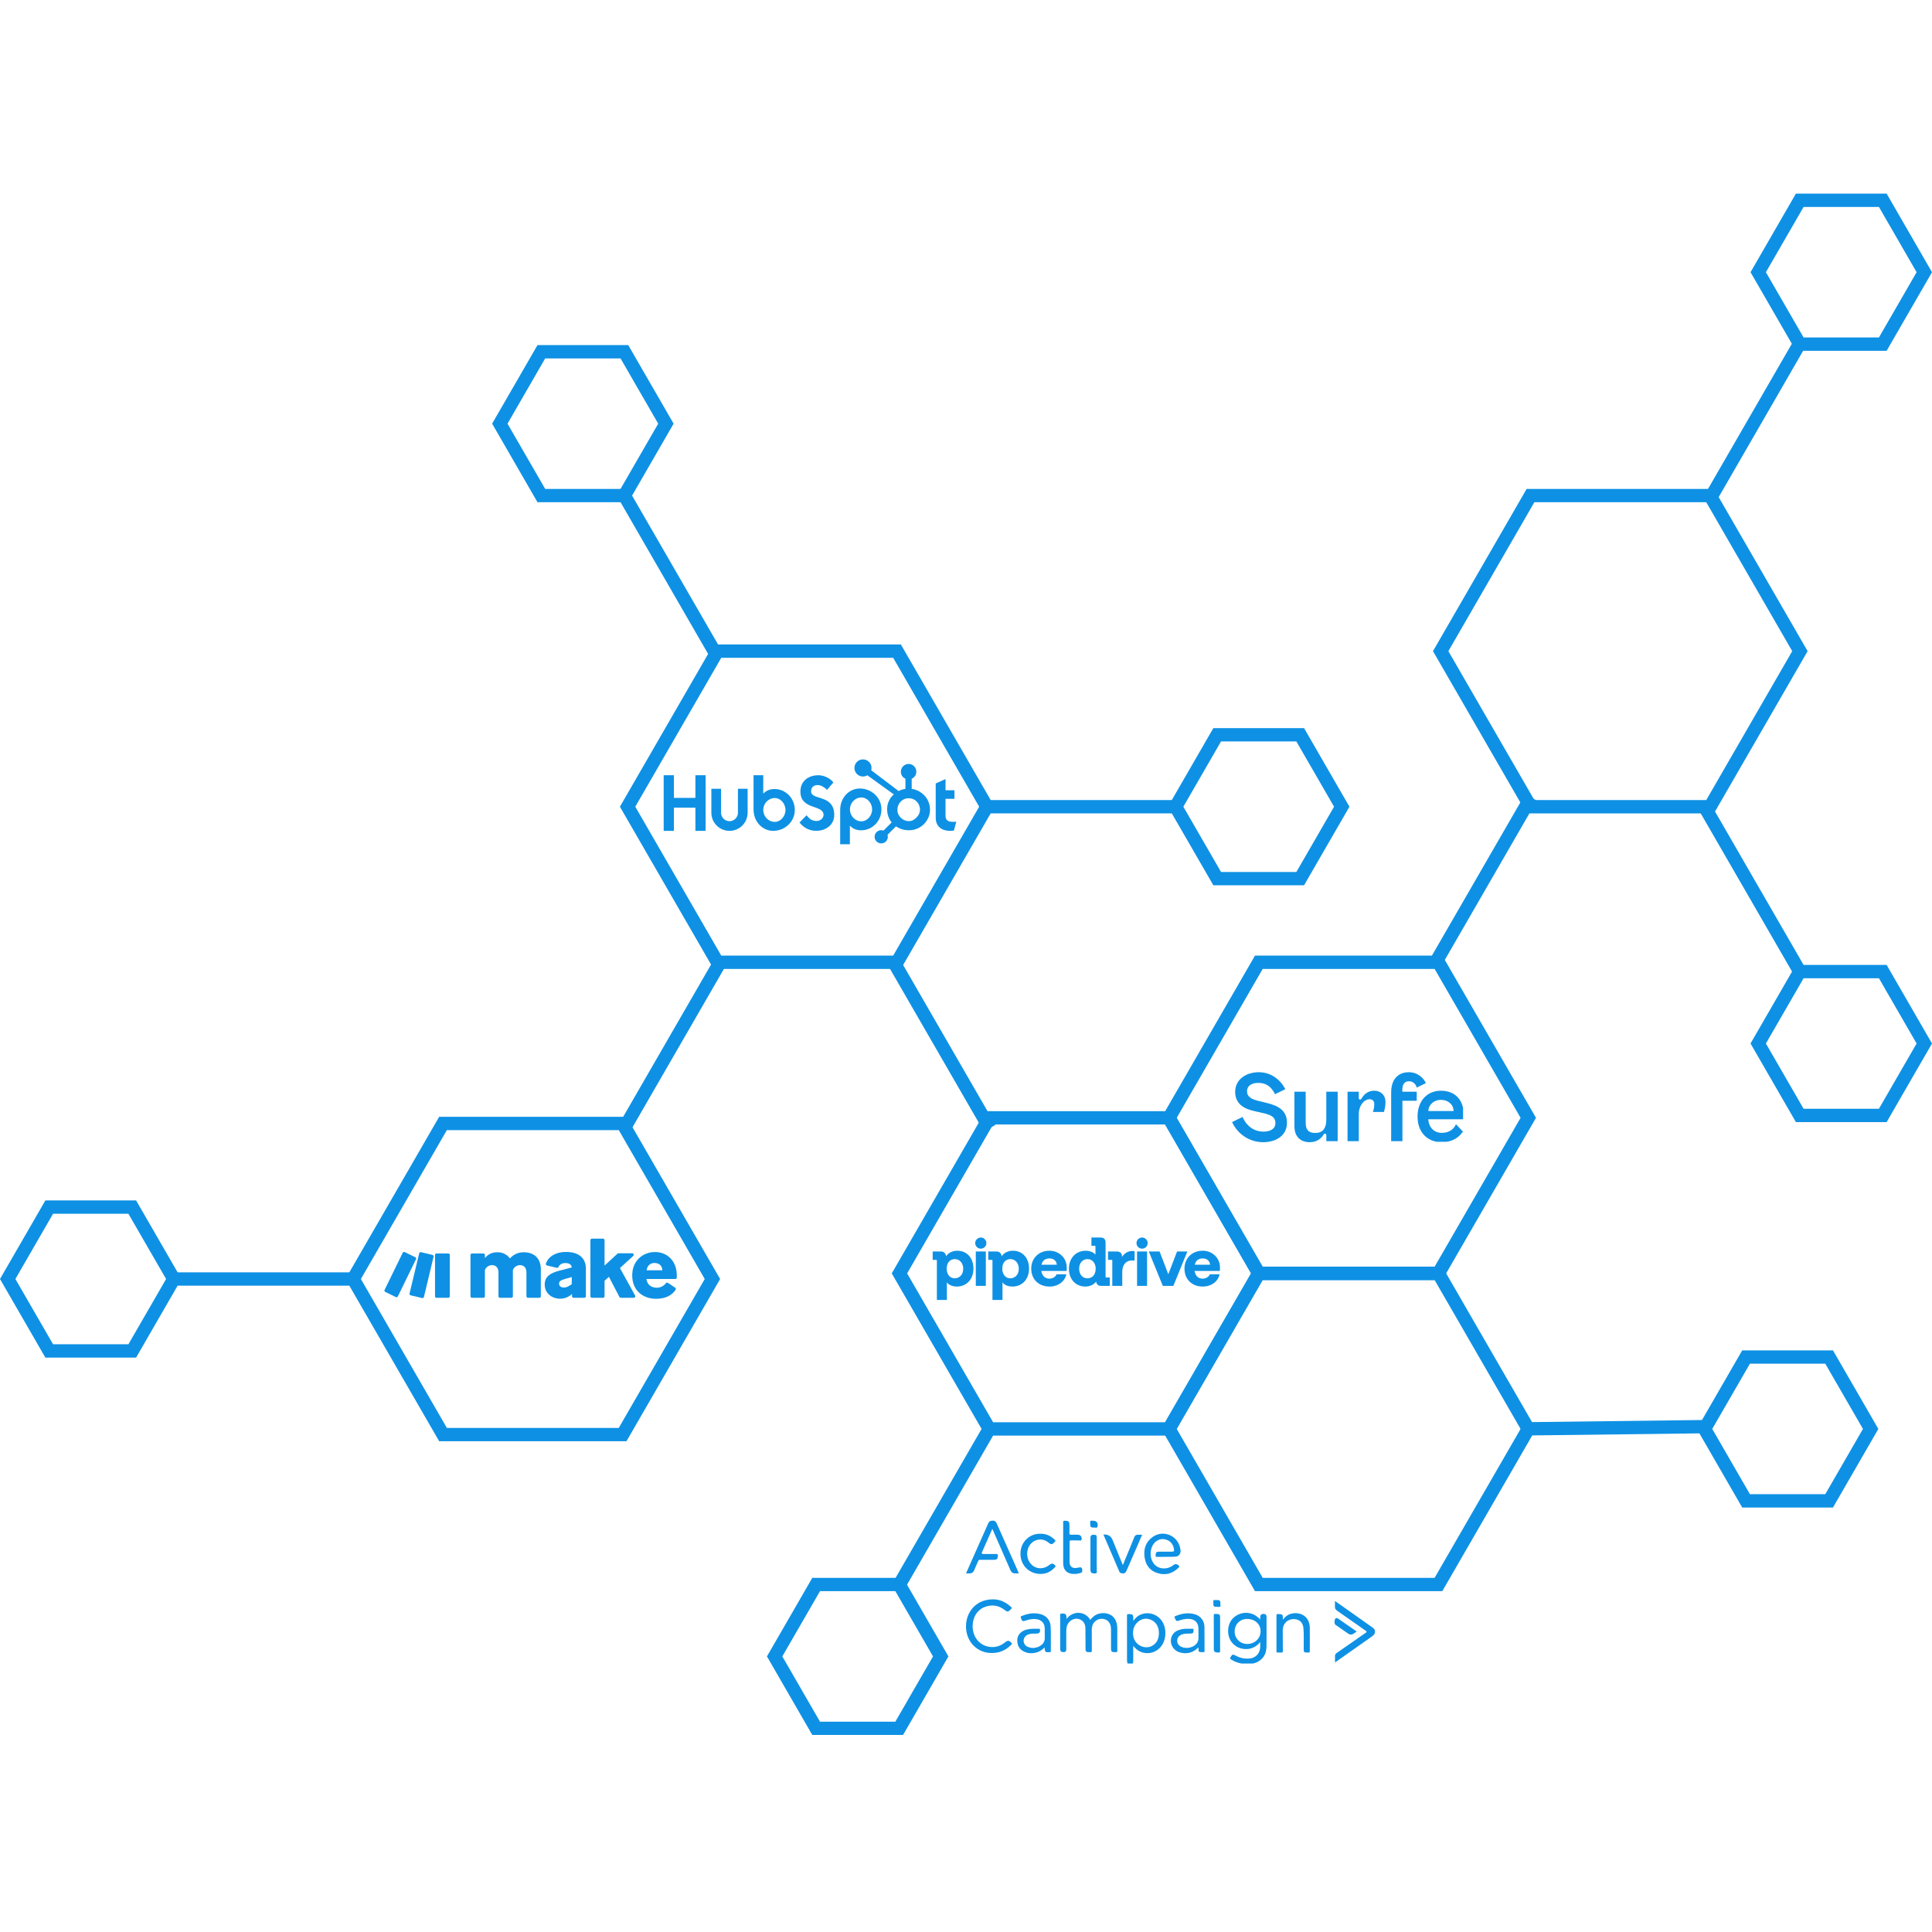 <svg xmlns="http://www.w3.org/2000/svg" xmlns:xlink="http://www.w3.org/1999/xlink" width="500" zoomAndPan="magnify" viewBox="0 0 375 375" height="500" preserveAspectRatio="xMidYMid meet" version="1.0"><defs><clipPath id="d3f22d8a92"><path d="M 148 306 L 185 306 L 185 336.75 L 148 336.75 Z M 148 306 " clip-rule="nonzero"/></clipPath><clipPath id="88277f8d36"><path d="M 339 37.5 L 375 37.5 L 375 69 L 339 69 Z M 339 37.5 " clip-rule="nonzero"/></clipPath><clipPath id="9a77572780"><path d="M 105 243 L 114 243 L 114 252.422 L 105 252.422 Z M 105 243 " clip-rule="nonzero"/></clipPath><clipPath id="dba0ae8d79"><path d="M 114 240.422 L 124 240.422 L 124 252 L 114 252 Z M 114 240.422 " clip-rule="nonzero"/></clipPath><clipPath id="1ee9698fff"><path d="M 122 243 L 131.609 243 L 131.609 252.422 L 122 252.422 Z M 122 243 " clip-rule="nonzero"/></clipPath><clipPath id="65e88c4a74"><path d="M 74.609 242 L 81 242 L 81 252 L 74.609 252 Z M 74.609 242 " clip-rule="nonzero"/></clipPath><clipPath id="866be0dfbd"><path d="M 239 208.117 L 250 208.117 L 250 221.617 L 239 221.617 Z M 239 208.117 " clip-rule="nonzero"/></clipPath><clipPath id="5b035faa73"><path d="M 251 211 L 260 211 L 260 221.617 L 251 221.617 Z M 251 211 " clip-rule="nonzero"/></clipPath><clipPath id="ce389dea35"><path d="M 261 211 L 269 211 L 269 221.617 L 261 221.617 Z M 261 211 " clip-rule="nonzero"/></clipPath><clipPath id="67a6f91fee"><path d="M 270 208.117 L 277 208.117 L 277 221.617 L 270 221.617 Z M 270 208.117 " clip-rule="nonzero"/></clipPath><clipPath id="01d98f994d"><path d="M 275 211 L 283.984 211 L 283.984 221.617 L 275 221.617 Z M 275 211 " clip-rule="nonzero"/></clipPath><clipPath id="4ffb725ea3"><path d="M 238 313 L 246 313 L 246 322.891 L 238 322.891 Z M 238 313 " clip-rule="nonzero"/></clipPath><clipPath id="0be5b2af08"><path d="M 218 313 L 227 313 L 227 322.891 L 218 322.891 Z M 218 313 " clip-rule="nonzero"/></clipPath><clipPath id="d0837642ab"><path d="M 187.5 295.141 L 198 295.141 L 198 306 L 187.5 306 Z M 187.5 295.141 " clip-rule="nonzero"/></clipPath><clipPath id="72b47bac35"><path d="M 187.5 310 L 197 310 L 197 321 L 187.5 321 Z M 187.5 310 " clip-rule="nonzero"/></clipPath><clipPath id="66f9443db6"><path d="M 259 310 L 267 310 L 267 322.891 L 259 322.891 Z M 259 310 " clip-rule="nonzero"/></clipPath><clipPath id="ff8c311546"><path d="M 206 295.141 L 211 295.141 L 211 306 L 206 306 Z M 206 295.141 " clip-rule="nonzero"/></clipPath><clipPath id="41c27f9043"><path d="M 211 295.141 L 214 295.141 L 214 297 L 211 297 Z M 211 295.141 " clip-rule="nonzero"/></clipPath><clipPath id="f3869dad77"><path d="M 128.812 150 L 137 150 L 137 162 L 128.812 162 Z M 128.812 150 " clip-rule="nonzero"/></clipPath><clipPath id="0be4f41772"><path d="M 181 151 L 185.812 151 L 185.812 162 L 181 162 Z M 181 151 " clip-rule="nonzero"/></clipPath></defs><rect x="-37.5" width="450" fill="#ffffff" y="-37.5" height="450" fill-opacity="1"/><rect x="-37.5" width="450" fill="#ffffff" y="-37.5" height="450" fill-opacity="1"/><path fill="#0e91e4" d="M 174.859 188.066 L 138.504 188.066 L 120.324 156.582 L 138.504 125.094 L 174.859 125.094 L 193.039 156.582 Z M 139.996 185.48 L 173.367 185.48 L 190.055 156.582 L 173.367 127.68 L 139.996 127.68 L 123.309 156.582 Z M 139.996 185.48 " fill-opacity="1" fill-rule="nonzero"/><path fill="#0e91e4" d="M 227.625 278.648 L 191.27 278.648 L 173.09 247.164 L 191.27 215.676 L 227.625 215.676 L 245.805 247.164 Z M 192.762 276.062 L 226.133 276.062 L 242.82 247.164 L 226.133 218.262 L 192.762 218.262 L 176.074 247.164 Z M 192.762 276.062 " fill-opacity="1" fill-rule="nonzero"/><path fill="#0e91e4" d="M 253.117 171.832 L 235.508 171.832 L 226.699 156.582 L 235.508 141.328 L 253.117 141.328 L 261.926 156.582 Z M 237 169.246 L 251.625 169.246 L 258.938 156.582 L 251.625 143.914 L 237 143.914 L 229.688 156.582 Z M 237 169.246 " fill-opacity="1" fill-rule="nonzero"/><path fill="#0e91e4" d="M 121.598 279.742 L 85.242 279.742 L 67.059 248.254 L 85.242 216.77 L 121.598 216.77 L 139.777 248.254 Z M 86.734 277.156 L 120.102 277.156 L 136.789 248.254 L 120.102 219.355 L 86.734 219.355 L 70.047 248.254 Z M 86.734 277.156 " fill-opacity="1" fill-rule="nonzero"/><path fill="#0e91e4" d="M 279.949 248.457 L 243.594 248.457 L 225.414 216.969 L 243.594 185.48 L 279.949 185.48 L 298.133 216.969 Z M 245.09 245.867 L 278.457 245.867 L 295.145 216.969 L 278.457 188.066 L 245.09 188.066 L 228.402 216.969 Z M 245.09 245.867 " fill-opacity="1" fill-rule="nonzero"/><path fill="#0e91e4" d="M 190.461 155.289 L 228.434 155.289 L 228.434 157.875 L 190.461 157.875 Z M 190.461 155.289 " fill-opacity="1" fill-rule="nonzero"/><path fill="#0e91e4" d="M 171.988 186.742 L 174.227 185.449 L 193.211 218.336 L 190.973 219.629 Z M 171.988 186.742 " fill-opacity="1" fill-rule="nonzero"/><path fill="#0e91e4" d="M 120.055 218.328 L 139.039 185.445 L 141.277 186.738 L 122.293 219.625 Z M 120.055 218.328 " fill-opacity="1" fill-rule="nonzero"/><path fill="#0e91e4" d="M 119.324 95.539 L 121.562 94.246 L 140.551 127.129 L 138.309 128.422 Z M 119.324 95.539 " fill-opacity="1" fill-rule="nonzero"/><path fill="#0e91e4" d="M 121.941 97.484 L 104.328 97.484 L 95.523 82.234 L 104.328 66.98 L 121.941 66.98 L 130.746 82.234 Z M 105.82 94.898 L 120.445 94.898 L 127.758 82.234 L 120.445 69.566 L 105.82 69.566 L 98.508 82.234 Z M 105.82 94.898 " fill-opacity="1" fill-rule="nonzero"/><path fill="#0e91e4" d="M 279.949 308.844 L 243.594 308.844 L 225.414 277.355 L 243.594 245.867 L 279.949 245.867 L 298.133 277.355 Z M 245.09 306.258 L 278.457 306.258 L 295.145 277.355 L 278.457 248.457 L 245.09 248.457 L 228.402 277.355 Z M 245.09 306.258 " fill-opacity="1" fill-rule="nonzero"/><path fill="#0e91e4" d="M 332.676 157.875 L 296.32 157.875 L 278.141 126.387 L 296.32 94.898 L 332.676 94.898 L 350.859 126.387 Z M 297.816 155.289 L 331.184 155.289 L 347.871 126.387 L 331.184 97.484 L 297.816 97.484 L 281.129 126.387 Z M 297.816 155.289 " fill-opacity="1" fill-rule="nonzero"/><g clip-path="url(#d3f22d8a92)"><path fill="#0e91e4" d="M 175.281 336.762 L 157.668 336.762 L 148.863 321.508 L 157.668 306.258 L 175.281 306.258 L 184.086 321.508 Z M 159.16 334.176 L 173.785 334.176 L 181.098 321.508 L 173.785 308.844 L 159.16 308.844 L 151.848 321.508 Z M 159.16 334.176 " fill-opacity="1" fill-rule="nonzero"/></g><path fill="#0e91e4" d="M 173.465 306.898 L 190.898 276.707 L 193.137 278 L 175.707 308.191 Z M 173.465 306.898 " fill-opacity="1" fill-rule="nonzero"/><path fill="#0e91e4" d="M 295.129 276.055 L 331.469 275.609 L 331.5 278.195 L 295.16 278.641 Z M 295.129 276.055 " fill-opacity="1" fill-rule="nonzero"/><path fill="#0e91e4" d="M 355.777 292.609 L 338.164 292.609 L 329.359 277.355 L 338.164 262.105 L 355.777 262.105 L 364.586 277.355 Z M 339.66 290.023 L 354.285 290.023 L 361.598 277.355 L 354.285 264.691 L 339.66 264.691 L 332.348 277.355 Z M 339.66 290.023 " fill-opacity="1" fill-rule="nonzero"/><path fill="#0e91e4" d="M 277.062 186.992 L 296.047 154.109 L 298.285 155.402 L 279.301 188.285 Z M 277.062 186.992 " fill-opacity="1" fill-rule="nonzero"/><path fill="#0e91e4" d="M 329.727 157.219 L 331.969 155.926 L 350.953 188.812 L 348.715 190.105 Z M 329.727 157.219 " fill-opacity="1" fill-rule="nonzero"/><path fill="#0e91e4" d="M 366.195 217.797 L 348.582 217.797 L 339.777 202.543 L 348.582 187.293 L 366.195 187.293 L 375 202.543 Z M 350.074 215.211 L 364.699 215.211 L 372.012 202.543 L 364.699 189.879 L 350.074 189.879 L 342.762 202.543 Z M 350.074 215.211 " fill-opacity="1" fill-rule="nonzero"/><g clip-path="url(#88277f8d36)"><path fill="#0e91e4" d="M 366.195 68.086 L 348.582 68.086 L 339.777 52.836 L 348.582 37.582 L 366.195 37.582 L 375 52.836 Z M 350.074 65.5 L 364.699 65.5 L 372.012 52.836 L 364.699 40.168 L 350.074 40.168 L 342.762 52.836 Z M 350.074 65.5 " fill-opacity="1" fill-rule="nonzero"/></g><path fill="#0e91e4" d="M 330.5 96.672 L 347.934 66.48 L 350.172 67.773 L 332.742 97.965 Z M 330.5 96.672 " fill-opacity="1" fill-rule="nonzero"/><path fill="#0e91e4" d="M 26.418 263.508 L 8.805 263.508 L 0 248.254 L 8.805 233.004 L 26.418 233.004 L 35.223 248.254 Z M 10.301 260.922 L 24.926 260.922 L 32.238 248.254 L 24.926 235.59 L 10.301 235.59 L 2.988 248.254 Z M 10.301 260.922 " fill-opacity="1" fill-rule="nonzero"/><path fill="#0e91e4" d="M 33.73 246.961 L 69.762 246.961 L 69.762 249.547 L 33.73 249.547 Z M 33.73 246.961 " fill-opacity="1" fill-rule="nonzero"/><g clip-path="url(#9a77572780)"><path fill="#0e91e4" d="M 109.844 243 C 108.016 243 106.508 243.77 105.965 245.238 C 105.961 245.25 105.957 245.258 105.957 245.27 C 105.918 245.43 106.016 245.594 106.18 245.633 L 108.07 246.082 C 108.215 246.113 108.363 246.035 108.422 245.898 C 108.633 245.406 109.098 245.16 109.742 245.16 C 110.465 245.16 110.918 245.438 110.984 246.008 L 108.598 246.629 C 106.73 247.113 105.727 247.824 105.727 249.344 C 105.727 251.004 107.094 252.078 108.719 252.078 L 108.723 252.074 C 109.57 252.078 110.383 251.758 111.004 251.176 L 111.02 251.16 L 111.031 251.609 C 111.035 251.77 111.168 251.902 111.332 251.902 L 113.414 251.902 C 113.582 251.902 113.715 251.77 113.715 251.602 L 113.715 246.195 C 113.715 244.156 112.297 243 109.844 243 Z M 110.969 249.277 L 110.484 249.57 C 110.172 249.785 109.809 249.906 109.43 249.914 C 108.98 249.914 108.516 249.691 108.516 249.156 C 108.516 248.668 108.895 248.465 109.742 248.223 L 110.984 247.875 Z M 110.969 249.277 " fill-opacity="1" fill-rule="nonzero"/></g><g clip-path="url(#dba0ae8d79)"><path fill="#0e91e4" d="M 120.332 246.129 L 122.91 243.777 C 122.973 243.723 123.008 243.641 123.008 243.559 C 123.008 243.391 122.875 243.258 122.707 243.258 L 120.055 243.258 C 119.98 243.258 119.906 243.285 119.852 243.336 L 117.344 245.645 L 117.344 240.723 C 117.344 240.555 117.207 240.422 117.043 240.422 L 114.895 240.422 C 114.727 240.422 114.594 240.555 114.594 240.723 L 114.594 251.602 C 114.594 251.766 114.727 251.902 114.895 251.902 L 117.043 251.902 C 117.207 251.902 117.344 251.766 117.344 251.602 L 117.344 248.602 L 118.188 247.824 L 120.23 251.738 C 120.285 251.84 120.387 251.902 120.496 251.902 L 123.008 251.902 C 123.059 251.902 123.109 251.887 123.152 251.863 C 123.297 251.785 123.352 251.602 123.27 251.457 Z M 120.332 246.129 " fill-opacity="1" fill-rule="nonzero"/></g><g clip-path="url(#1ee9698fff)"><path fill="#0e91e4" d="M 131.371 247.949 C 131.371 247.809 131.367 247.617 131.359 247.336 C 131.289 244.691 129.453 243.016 127.137 243.016 C 124.82 243.016 122.711 244.672 122.711 247.543 C 122.711 250.59 124.906 252.094 127.312 252.094 C 129.145 252.094 130.379 251.465 131.125 250.363 C 131.219 250.223 131.184 250.035 131.047 249.941 L 129.648 249.004 C 129.52 248.918 129.34 248.945 129.246 249.07 C 128.824 249.637 128.156 249.961 127.453 249.945 C 126.395 249.945 125.566 249.289 125.48 248.25 L 131.078 248.25 C 131.242 248.25 131.375 248.113 131.371 247.949 Z M 125.531 246.559 C 125.531 246.551 125.531 246.543 125.531 246.531 C 125.57 245.727 126.25 245.105 127.051 245.145 C 127.812 245.145 128.539 245.574 128.555 246.559 Z M 125.531 246.559 " fill-opacity="1" fill-rule="nonzero"/></g><path fill="#0e91e4" d="M 101.707 243.07 C 100.664 243.027 99.656 243.469 98.977 244.262 C 98.414 243.48 97.5 243.031 96.539 243.07 C 95.598 243.031 94.699 243.449 94.121 244.191 L 94.121 243.594 C 94.121 243.43 93.984 243.297 93.82 243.297 L 91.621 243.297 C 91.453 243.297 91.32 243.43 91.32 243.598 L 91.32 251.602 C 91.32 251.77 91.453 251.902 91.621 251.902 L 93.824 251.902 C 93.988 251.902 94.121 251.77 94.121 251.602 L 94.121 246.508 C 94.344 245.949 94.883 245.574 95.488 245.559 C 96.215 245.559 96.75 246.023 96.75 246.977 L 96.75 251.605 C 96.75 251.77 96.883 251.902 97.047 251.902 L 99.254 251.902 C 99.418 251.902 99.551 251.77 99.551 251.605 L 99.551 246.508 C 99.777 245.949 100.312 245.578 100.918 245.559 C 101.645 245.559 102.18 246.023 102.18 246.977 L 102.18 251.605 C 102.18 251.77 102.312 251.902 102.48 251.902 L 104.676 251.902 C 104.844 251.902 104.977 251.77 104.977 251.605 L 104.977 246.387 C 104.977 244.211 103.645 243.07 101.707 243.07 Z M 101.707 243.07 " fill-opacity="1" fill-rule="nonzero"/><g clip-path="url(#65e88c4a74)"><path fill="#0e91e4" d="M 80.613 244.031 L 78.551 243.023 C 78.406 242.957 78.234 243.016 78.168 243.156 L 74.645 250.375 C 74.574 250.52 74.633 250.688 74.777 250.758 L 74.773 250.758 L 76.84 251.766 C 76.98 251.836 77.152 251.777 77.223 251.633 L 80.746 244.414 C 80.812 244.273 80.754 244.102 80.613 244.031 Z M 80.613 244.031 " fill-opacity="1" fill-rule="nonzero"/></g><path fill="#0e91e4" d="M 87.02 243.297 L 84.723 243.297 C 84.566 243.297 84.438 243.426 84.438 243.582 L 84.438 251.617 C 84.438 251.773 84.566 251.902 84.723 251.902 L 87.02 251.902 C 87.176 251.902 87.305 251.773 87.305 251.617 L 87.305 243.582 C 87.305 243.426 87.176 243.297 87.02 243.297 Z M 87.02 243.297 " fill-opacity="1" fill-rule="nonzero"/><path fill="#0e91e4" d="M 83.945 243.582 L 81.715 243.047 C 81.559 243.012 81.406 243.105 81.367 243.262 L 79.492 251.07 C 79.457 251.227 79.551 251.379 79.707 251.418 L 81.938 251.953 C 82.094 251.992 82.246 251.895 82.285 251.742 L 84.156 243.93 C 84.195 243.773 84.102 243.621 83.945 243.582 Z M 83.945 243.582 " fill-opacity="1" fill-rule="nonzero"/><g clip-path="url(#866be0dfbd)"><path fill="#0e91e4" d="M 245.156 221.699 C 247.809 221.699 249.801 220.32 249.801 217.934 C 249.801 215.41 247.926 214.582 245.836 214.07 L 244.371 213.715 C 242.949 213.359 242.047 212.949 242.047 211.785 C 242.047 210.777 242.945 210.188 244.195 210.188 C 245.652 210.188 246.668 210.766 247.484 212.379 L 249.484 211.406 C 248.547 209.594 246.738 208.117 244.336 208.117 C 241.934 208.117 239.746 209.457 239.746 211.941 C 239.746 214.426 241.719 215.293 243.574 215.688 L 244.801 215.965 C 246.5 216.34 247.555 216.695 247.555 217.973 C 247.555 219.176 246.5 219.648 245.191 219.648 C 243.59 219.648 242.027 218.742 241.184 216.801 L 239.145 217.793 C 240.156 220.02 242.426 221.699 245.156 221.699 Z M 245.156 221.699 " fill-opacity="1" fill-rule="nonzero"/></g><g clip-path="url(#5b035faa73)"><path fill="#0e91e4" d="M 254.211 221.699 C 255.531 221.699 256.406 221.07 256.934 220.176 C 257.07 219.938 257.434 220.035 257.434 220.309 L 257.434 221.504 C 257.434 221.504 259.641 221.504 259.641 221.504 L 259.641 211.902 L 257.434 211.902 L 257.434 217.285 C 257.434 218.863 256.887 219.906 255.285 219.906 C 253.82 219.906 253.434 219.098 253.434 217.914 L 253.434 211.902 L 251.246 211.902 L 251.246 218.586 C 251.246 220.578 252.379 221.699 254.211 221.699 Z M 254.211 221.699 " fill-opacity="1" fill-rule="nonzero"/></g><g clip-path="url(#ce389dea35)"><path fill="#0e91e4" d="M 263.738 221.504 L 263.738 216.219 C 263.738 214.625 264.754 213.363 265.848 213.363 C 266.492 213.363 266.746 213.797 266.746 214.328 C 266.746 214.859 266.629 215.395 266.48 215.828 L 268.629 215.828 C 268.727 215.441 268.922 214.84 268.922 213.914 C 268.922 212.496 267.938 211.707 266.746 211.707 C 265.555 211.707 264.746 212.371 264.234 213.293 C 264.102 213.531 263.738 213.441 263.738 213.168 L 263.738 211.902 C 263.738 211.902 261.555 211.902 261.555 211.902 L 261.555 221.504 Z M 263.738 221.504 " fill-opacity="1" fill-rule="nonzero"/></g><g clip-path="url(#67a6f91fee)"><path fill="#0e91e4" d="M 272.211 221.504 L 272.211 213.664 L 274.984 213.664 L 274.984 211.902 L 272.211 211.902 C 272.211 211.902 271.922 209.875 273.453 209.875 C 274.746 209.875 274.984 211.102 274.984 211.102 L 276.762 210.238 C 276.352 209.344 275.293 208.117 273.391 208.117 C 271.898 208.117 270.023 208.977 270.023 212.07 L 270.023 221.504 Z M 272.211 221.504 " fill-opacity="1" fill-rule="nonzero"/></g><g clip-path="url(#01d98f994d)"><path fill="#0e91e4" d="M 279.828 221.699 C 281.938 221.699 283.227 220.734 283.949 219.629 L 282.602 218.211 C 282.25 219.02 281.441 219.887 279.848 219.887 C 278.461 219.887 277.348 218.961 277.23 217.246 L 284.027 217.246 C 284.066 217.047 284.105 216.633 284.105 216.281 C 284.105 213.617 282.523 211.707 279.672 211.707 C 277 211.707 275.145 213.695 275.145 216.715 C 275.145 219.73 277 221.699 279.828 221.699 Z M 279.672 213.48 C 281.117 213.48 282.133 214.418 282.133 215.652 L 277.25 215.652 C 277.25 214.449 278.324 213.48 279.672 213.48 Z M 279.672 213.48 " fill-opacity="1" fill-rule="nonzero"/></g><path fill="#0e91e4" d="M 190.375 242.367 C 190.973 242.367 191.457 241.883 191.457 241.285 C 191.457 240.688 190.973 240.203 190.375 240.203 C 189.777 240.203 189.289 240.688 189.289 241.285 C 189.289 241.883 189.777 242.367 190.375 242.367 Z M 190.375 242.367 " fill-opacity="1" fill-rule="nonzero"/><path fill="#0e91e4" d="M 191.348 242.91 L 189.402 242.91 L 189.402 249.586 L 191.348 249.586 Z M 191.348 242.91 " fill-opacity="1" fill-rule="nonzero"/><path fill="#0e91e4" d="M 221.676 242.367 C 222.273 242.367 222.762 241.883 222.762 241.285 C 222.762 240.688 222.273 240.203 221.676 240.203 C 221.078 240.203 220.594 240.688 220.594 241.285 C 220.594 241.883 221.078 242.367 221.676 242.367 Z M 221.676 242.367 " fill-opacity="1" fill-rule="nonzero"/><path fill="#0e91e4" d="M 222.648 242.91 L 220.703 242.91 L 220.703 249.586 L 222.648 249.586 Z M 222.648 242.91 " fill-opacity="1" fill-rule="nonzero"/><path fill="#0e91e4" d="M 236.797 246.027 C 236.797 244.125 235.277 242.766 233.453 242.766 C 231.398 242.766 229.906 244.191 229.906 246.242 C 229.906 248.266 231.309 249.719 233.453 249.719 C 235.277 249.719 236.488 248.586 236.715 247.336 L 234.836 247.336 C 234.625 247.879 233.996 248.188 233.41 248.188 C 232.625 248.172 232.039 247.707 231.867 246.695 L 236.781 246.695 Z M 231.906 245.48 C 232.121 244.496 232.852 244.258 233.449 244.258 C 234.062 244.258 234.785 244.562 234.875 245.48 Z M 231.906 245.48 " fill-opacity="1" fill-rule="nonzero"/><path fill="#0e91e4" d="M 228.469 242.91 L 230.469 242.91 L 227.75 249.586 L 225.699 249.586 L 222.98 242.91 L 225.074 242.91 L 226.766 247.332 Z M 228.469 242.91 " fill-opacity="1" fill-rule="nonzero"/><path fill="#0e91e4" d="M 217.773 243.977 C 218.227 243.27 218.945 242.816 219.77 242.816 C 219.918 242.816 220.105 242.832 220.223 242.871 L 220.223 244.695 C 220.062 244.668 219.891 244.656 219.73 244.656 C 218.48 244.656 217.828 245.574 217.828 246.895 L 217.828 249.586 L 215.895 249.586 L 215.895 244.668 C 215.895 244.562 215.855 244.535 215.734 244.535 L 215.07 244.535 L 215.07 242.91 L 216.746 242.91 C 217.426 242.91 217.773 243.23 217.773 243.832 Z M 217.773 243.977 " fill-opacity="1" fill-rule="nonzero"/><path fill="#0e91e4" d="M 214.723 247.961 C 214.617 247.961 214.59 247.934 214.59 247.828 L 214.59 241.168 C 214.59 240.5 214.242 240.195 213.535 240.195 L 211.844 240.195 L 211.844 241.805 L 212.473 241.805 C 212.59 241.805 212.629 241.844 212.629 241.953 L 212.629 243.523 C 212.379 243.191 211.672 242.766 210.727 242.766 C 208.848 242.766 207.477 244.191 207.477 246.242 C 207.477 248.332 208.793 249.719 210.672 249.719 C 211.727 249.719 212.473 249.188 212.75 248.746 C 212.777 249.039 212.977 249.586 213.695 249.586 L 215.414 249.586 L 215.414 247.961 Z M 211.07 248.121 C 210.141 248.121 209.461 247.398 209.461 246.242 C 209.461 245.137 210.152 244.391 211.086 244.391 C 212.137 244.391 212.672 245.324 212.672 246.227 C 212.672 247.641 211.82 248.121 211.07 248.121 Z M 211.07 248.121 " fill-opacity="1" fill-rule="nonzero"/><path fill="#0e91e4" d="M 207.051 246.027 C 207.051 244.125 205.531 242.766 203.707 242.766 C 201.652 242.766 200.16 244.191 200.16 246.242 C 200.16 248.266 201.562 249.719 203.707 249.719 C 205.531 249.719 206.742 248.586 206.969 247.336 L 205.09 247.336 C 204.879 247.879 204.25 248.188 203.664 248.188 C 202.879 248.172 202.293 247.707 202.121 246.695 L 207.035 246.695 Z M 202.16 245.48 C 202.375 244.496 203.105 244.258 203.707 244.258 C 204.32 244.258 205.039 244.562 205.133 245.48 Z M 202.16 245.48 " fill-opacity="1" fill-rule="nonzero"/><path fill="#0e91e4" d="M 196.594 242.766 C 195.5 242.766 194.727 243.336 194.434 243.832 C 194.383 243.551 194.195 242.91 193.449 242.91 L 191.824 242.91 L 191.824 244.535 L 192.488 244.535 C 192.609 244.535 192.637 244.562 192.637 244.668 L 192.637 252.316 L 194.582 252.316 L 194.582 249.359 L 194.57 248.879 C 194.848 249.344 195.594 249.719 196.5 249.719 C 198.406 249.719 199.738 248.305 199.738 246.242 C 199.734 244.164 198.469 242.766 196.594 242.766 Z M 196.098 248.121 C 195.047 248.121 194.539 247.172 194.539 246.27 C 194.539 244.883 195.379 244.391 196.125 244.391 C 197.031 244.391 197.75 245.148 197.75 246.254 C 197.75 247.559 196.871 248.121 196.098 248.121 Z M 196.098 248.121 " fill-opacity="1" fill-rule="nonzero"/><path fill="#0e91e4" d="M 188.945 246.242 C 188.945 248.305 187.613 249.719 185.707 249.719 C 184.805 249.719 184.059 249.344 183.777 248.879 L 183.789 249.359 L 183.789 252.316 L 181.848 252.316 L 181.848 244.668 C 181.848 244.562 181.82 244.535 181.699 244.535 L 181.035 244.535 L 181.035 242.91 L 182.66 242.91 C 183.406 242.91 183.59 243.551 183.645 243.832 C 183.938 243.34 184.711 242.766 185.801 242.766 C 187.68 242.766 188.945 244.164 188.945 246.242 Z M 186.961 246.254 C 186.961 245.148 186.242 244.391 185.336 244.391 C 184.59 244.391 183.75 244.883 183.75 246.27 C 183.75 247.176 184.258 248.121 185.309 248.121 C 186.082 248.121 186.961 247.559 186.961 246.254 Z M 186.961 246.254 " fill-opacity="1" fill-rule="nonzero"/><path fill="#0e91e4" d="M 207.004 314.242 C 208.348 312.492 210.734 312.766 211.609 314.426 C 211.992 313.961 212.406 313.543 212.977 313.32 C 214.18 312.844 215.832 313.109 216.5 314.422 C 216.742 314.898 216.859 315.41 216.863 315.941 C 216.875 317.418 216.863 318.898 216.871 320.375 C 216.875 320.609 216.824 320.719 216.574 320.684 C 216.473 320.668 216.367 320.68 216.266 320.68 C 215.812 320.68 215.652 320.523 215.648 320.059 C 215.645 318.844 215.645 317.629 215.648 316.414 C 215.648 316.023 215.625 315.637 215.473 315.27 C 215.172 314.543 214.477 314.141 213.648 314.219 C 212.844 314.293 212.176 314.883 211.988 315.684 C 211.938 315.906 211.91 316.133 211.91 316.363 C 211.918 317.695 211.906 319.023 211.922 320.352 C 211.926 320.633 211.84 320.691 211.578 320.688 C 210.75 320.676 210.699 320.637 210.699 319.82 C 210.695 318.535 210.699 317.254 210.676 315.969 C 210.66 315.148 210.203 314.523 209.5 314.285 C 208.414 313.918 207.246 314.672 207.027 315.867 C 206.941 316.332 206.965 316.801 206.965 317.27 C 206.957 318.219 206.965 319.172 206.961 320.121 C 206.961 320.531 206.844 320.656 206.441 320.676 C 206 320.699 205.781 320.492 205.781 320.055 C 205.781 317.875 205.785 315.699 205.777 313.52 C 205.777 313.285 205.805 313.18 206.086 313.184 C 206.91 313.199 207.012 313.301 207.008 314.242 Z M 207.004 314.242 " fill-opacity="1" fill-rule="nonzero"/><g clip-path="url(#4ffb725ea3)"><path fill="#0e91e4" d="M 244.602 318.738 C 243.762 319.734 242.711 320.203 241.422 320.059 C 240.562 319.961 239.828 319.594 239.242 318.949 C 238.039 317.633 238.094 315.285 239.371 314.051 C 240.637 312.828 242.949 312.5 244.605 314.348 C 244.605 314.164 244.602 314.008 244.605 313.855 C 244.621 313.477 244.836 313.266 245.207 313.254 C 245.625 313.242 245.832 313.438 245.832 313.844 C 245.832 315.77 245.855 317.695 245.824 319.617 C 245.805 320.758 245.398 321.742 244.398 322.395 C 243.934 322.703 243.41 322.883 242.859 322.934 C 241.461 323.074 240.125 322.871 238.918 322.078 C 238.719 321.949 238.723 321.855 238.828 321.676 C 239.172 321.086 239.289 321.043 239.879 321.371 C 240.707 321.828 241.59 321.996 242.523 321.918 C 243.684 321.816 244.5 320.992 244.598 319.824 C 244.625 319.477 244.602 319.125 244.602 318.738 Z M 244.676 316.645 C 244.699 315.324 243.688 314.266 242.105 314.238 C 240.688 314.211 239.637 315.281 239.645 316.668 C 239.648 318.039 240.711 319.09 242.086 319.094 C 243.539 319.094 244.676 318.02 244.676 316.648 Z M 244.676 316.645 " fill-opacity="1" fill-rule="nonzero"/></g><g clip-path="url(#0be5b2af08)"><path fill="#0e91e4" d="M 219.961 314.605 C 220.391 314.055 220.816 313.629 221.387 313.395 C 222.926 312.75 224.695 313.32 225.59 314.73 C 226.555 316.254 226.383 318.672 225.02 319.949 C 223.613 321.258 221.441 321.184 220.188 319.723 C 220.133 319.66 220.07 319.598 219.961 319.48 L 219.961 322.527 C 219.961 322.855 219.797 323.012 219.461 323 C 218.863 322.98 218.754 322.863 218.754 322.25 C 218.754 319.375 218.758 316.504 218.746 313.629 C 218.746 313.348 218.824 313.258 219.09 313.293 C 219.227 313.312 219.363 313.305 219.5 313.316 C 219.805 313.348 219.945 313.531 219.961 313.82 C 219.973 314.047 219.961 314.277 219.961 314.605 Z M 224.941 316.98 C 224.934 316.824 224.938 316.66 224.914 316.504 C 224.785 315.566 224.332 314.844 223.469 314.434 C 222.594 314.023 221.742 314.129 220.984 314.719 C 220.066 315.434 219.805 316.406 219.961 317.527 C 220.195 319.191 222.062 320.234 223.539 319.5 C 224.57 318.988 224.93 318.074 224.941 316.98 Z M 224.941 316.98 " fill-opacity="1" fill-rule="nonzero"/></g><g clip-path="url(#d0837642ab)"><path fill="#0e91e4" d="M 197.758 305.395 C 197.469 305.395 197.23 305.402 196.992 305.395 C 196.578 305.379 196.309 305.199 196.133 304.793 C 195.008 302.188 193.863 299.594 192.723 296.996 C 192.691 296.926 192.66 296.852 192.613 296.746 C 192.07 297.973 191.539 299.164 191.012 300.359 C 190.871 300.672 190.738 300.984 190.598 301.297 C 190.5 301.52 190.578 301.629 190.832 301.629 C 191.668 301.629 192.508 301.641 193.344 301.625 C 193.602 301.621 193.699 301.676 193.688 301.957 C 193.668 302.574 193.508 302.758 192.895 302.762 C 192.012 302.762 191.129 302.766 190.246 302.758 C 190.043 302.754 189.941 302.82 189.863 303.008 C 189.621 303.586 189.336 304.148 189.109 304.73 C 188.91 305.23 188.57 305.438 188.047 305.398 C 187.879 305.383 187.711 305.395 187.504 305.395 C 187.949 304.391 188.375 303.426 188.805 302.461 C 189.789 300.242 190.773 298.027 191.758 295.809 C 192.008 295.25 192.125 295.184 192.707 295.16 C 193.137 295.141 193.316 295.383 193.469 295.719 C 194.727 298.551 195.992 301.379 197.25 304.211 C 197.418 304.582 197.574 304.961 197.758 305.395 Z M 197.758 305.395 " fill-opacity="1" fill-rule="nonzero"/></g><g clip-path="url(#72b47bac35)"><path fill="#0e91e4" d="M 188.789 315.637 C 188.789 317.609 189.965 319.211 191.77 319.602 C 192.984 319.863 194.102 319.574 195.078 318.785 C 195.617 318.352 195.855 318.383 196.332 318.891 C 196.445 319.012 196.445 319.078 196.332 319.195 C 195.207 320.367 193.844 320.93 192.207 320.844 C 189.84 320.723 187.988 319.02 187.582 316.672 C 187.121 313.957 188.586 311.285 191.238 310.617 C 193.145 310.137 194.859 310.566 196.297 311.957 C 196.414 312.07 196.449 312.137 196.309 312.246 C 196.219 312.316 196.152 312.414 196.07 312.496 C 195.695 312.879 195.492 312.883 195.07 312.543 C 193.867 311.59 192.531 311.367 191.109 311.926 C 189.648 312.5 188.789 313.926 188.789 315.637 Z M 188.789 315.637 " fill-opacity="1" fill-rule="nonzero"/></g><path fill="#0e91e4" d="M 226.25 302.184 C 225.688 302.184 225.125 302.172 224.562 302.188 C 224.344 302.191 224.297 302.117 224.301 301.91 C 224.305 301.328 224.445 301.176 225.027 301.176 C 225.832 301.176 226.633 301.176 227.438 301.176 C 227.848 301.176 227.926 301.086 227.867 300.688 C 227.711 299.637 227.043 298.941 226.012 298.762 C 225.133 298.605 224.234 299.07 223.75 299.926 C 223.066 301.141 223.238 302.809 224.148 303.723 C 225.086 304.66 226.672 304.676 227.777 303.758 C 228.125 303.469 228.711 303.613 228.891 304.027 C 228.938 304.129 228.863 304.176 228.809 304.23 C 227.676 305.395 226.312 305.824 224.746 305.363 C 223.23 304.918 222.398 303.828 222.168 302.297 C 221.922 300.68 222.375 299.289 223.742 298.316 C 225.746 296.891 228.527 298.004 229.051 300.402 C 229.129 300.773 229.234 301.125 229.062 301.508 C 228.91 301.852 228.688 302.062 228.309 302.125 C 227.625 302.23 226.938 302.141 226.25 302.184 Z M 226.25 302.184 " fill-opacity="1" fill-rule="nonzero"/><path fill="#0e91e4" d="M 202.738 319.781 C 202.262 320.27 201.723 320.613 201.074 320.773 C 200.34 320.957 199.613 320.93 198.918 320.645 C 197.867 320.215 197.367 319.336 197.465 318.148 C 197.535 317.289 198.246 316.555 199.285 316.289 C 200.074 316.09 200.879 316.152 201.68 316.145 C 201.766 316.145 201.824 316.164 201.852 316.266 C 201.973 316.73 201.738 317.066 201.25 317.074 C 200.75 317.09 200.242 317.051 199.75 317.191 C 198.832 317.449 198.41 318.344 198.859 319.109 C 199.125 319.559 199.57 319.723 200.059 319.824 C 200.922 320 202.012 319.605 202.48 318.941 C 202.68 318.664 202.785 318.359 202.785 318.016 C 202.785 317.352 202.797 316.688 202.781 316.023 C 202.762 315.043 202.129 314.398 201.148 314.277 C 200.387 314.18 199.676 314.336 198.969 314.586 C 198.777 314.652 198.574 314.715 198.422 314.562 C 198.223 314.367 198.184 314.078 198.102 313.82 C 198.082 313.75 198.191 313.727 198.25 313.699 C 199.465 313.18 200.715 312.957 202.02 313.32 C 203.133 313.625 203.871 314.535 203.93 315.691 C 204.008 317.281 203.945 318.875 203.969 320.469 C 203.973 320.633 203.918 320.676 203.754 320.684 C 202.875 320.734 202.852 320.719 202.738 319.781 Z M 202.738 319.781 " fill-opacity="1" fill-rule="nonzero"/><path fill="#0e91e4" d="M 232.59 319.766 C 231.57 320.82 230.375 321.094 229.035 320.742 C 227.414 320.312 226.727 318.379 227.73 317.113 C 228.16 316.574 228.773 316.348 229.422 316.223 C 230.102 316.094 230.793 316.156 231.48 316.145 C 231.629 316.141 231.668 316.195 231.676 316.344 C 231.707 316.918 231.566 317.074 230.973 317.078 C 230.461 317.082 229.945 317.062 229.445 317.234 C 228.863 317.441 228.516 317.859 228.496 318.406 C 228.477 318.98 228.789 319.438 229.359 319.676 C 230.324 320.078 231.574 319.809 232.227 319.055 C 232.484 318.758 232.621 318.414 232.621 318.023 C 232.621 317.406 232.621 316.785 232.621 316.168 C 232.621 314.961 231.926 314.254 230.715 314.219 C 230.062 314.199 229.445 314.34 228.84 314.559 C 228.418 314.711 228.262 314.645 228.105 314.23 C 228.062 314.125 228.039 314.012 227.984 313.91 C 227.922 313.793 227.969 313.758 228.074 313.715 C 229.344 313.164 230.652 312.941 232.004 313.355 C 233.066 313.684 233.773 314.652 233.785 315.789 C 233.805 317.336 233.793 318.883 233.805 320.43 C 233.805 320.613 233.766 320.711 233.562 320.684 C 233.516 320.676 233.469 320.684 233.422 320.684 C 232.645 320.684 232.633 320.672 232.617 319.906 C 232.617 319.875 232.605 319.848 232.586 319.766 Z M 232.59 319.766 " fill-opacity="1" fill-rule="nonzero"/><g clip-path="url(#66f9443db6)"><path fill="#0e91e4" d="M 259.121 322.672 C 259.121 322.203 259.113 321.785 259.125 321.367 C 259.133 321.102 259.312 320.941 259.516 320.797 C 261.367 319.512 263.211 318.215 265.066 316.938 C 265.328 316.758 265.316 316.688 265.062 316.512 C 263.223 315.234 261.395 313.938 259.555 312.656 C 259.246 312.441 259.074 312.191 259.105 311.801 C 259.129 311.473 259.109 311.145 259.109 310.754 C 259.723 311.18 260.293 311.574 260.859 311.973 C 262.727 313.293 264.598 314.609 266.457 315.941 C 267.043 316.355 267.035 317.055 266.469 317.496 C 266.363 317.582 266.25 317.664 266.137 317.742 C 263.855 319.352 261.574 320.957 259.297 322.562 C 259.25 322.594 259.203 322.621 259.121 322.672 Z M 259.121 322.672 " fill-opacity="1" fill-rule="nonzero"/></g><path fill="#0e91e4" d="M 249 314.375 C 249.184 314.172 249.316 314.004 249.469 313.859 C 250.699 312.648 253.535 312.816 254.117 315.086 C 254.188 315.352 254.23 315.621 254.23 315.898 C 254.227 317.41 254.223 318.922 254.234 320.438 C 254.238 320.684 254.184 320.766 253.918 320.762 C 253.051 320.75 253.062 320.762 253.047 319.91 C 253.031 318.605 253.117 317.297 252.992 315.992 C 252.906 315.059 252.383 314.465 251.52 314.301 C 250.621 314.125 249.691 314.535 249.277 315.277 C 249.059 315.668 248.973 316.082 248.977 316.527 C 248.988 317.832 248.98 319.141 249 320.445 C 249.004 320.715 248.926 320.785 248.676 320.758 C 248.445 320.738 248.215 320.742 247.988 320.758 C 247.797 320.773 247.758 320.699 247.762 320.523 C 247.766 318.195 247.766 315.871 247.762 313.543 C 247.762 313.348 247.82 313.273 248.012 313.293 C 248.094 313.305 248.172 313.293 248.254 313.297 C 248.742 313.305 249.062 313.316 249 314.059 C 248.996 314.145 249 314.23 249 314.375 Z M 249 314.375 " fill-opacity="1" fill-rule="nonzero"/><path fill="#0e91e4" d="M 201.961 297.703 C 203.082 297.68 203.996 298.121 204.766 298.914 C 204.902 299.055 204.883 299.133 204.758 299.242 C 204.684 299.309 204.617 299.387 204.543 299.461 C 204.227 299.785 204.016 299.805 203.656 299.52 C 203.301 299.242 202.934 298.992 202.488 298.887 C 201.199 298.582 199.957 299.312 199.531 300.605 C 199.133 301.832 199.5 303.145 200.449 303.891 C 201.355 304.605 202.664 304.562 203.648 303.781 C 204.176 303.367 204.441 303.402 204.852 303.926 C 204.922 304.016 204.891 304.059 204.836 304.121 C 204.188 304.867 203.402 305.371 202.41 305.477 C 200.227 305.703 198.379 304.285 198.105 302.121 C 197.773 299.512 199.773 297.609 201.961 297.703 Z M 201.961 297.703 " fill-opacity="1" fill-rule="nonzero"/><path fill="#0e91e4" d="M 214.172 297.863 C 214.25 297.852 214.273 297.844 214.293 297.84 C 215.105 297.82 215.664 298.184 215.965 298.934 C 216.617 300.535 217.27 302.133 217.941 303.785 C 218.422 302.625 218.883 301.512 219.34 300.398 C 219.621 299.715 219.902 299.027 220.172 298.34 C 220.297 298.02 220.523 297.879 220.859 297.887 C 221.117 297.891 221.383 297.887 221.688 297.887 C 221.352 298.664 221.035 299.41 220.711 300.16 C 220.031 301.727 219.352 303.293 218.668 304.855 C 218.457 305.348 218.184 305.477 217.66 305.363 C 217.477 305.324 217.344 305.238 217.27 305.066 C 216.238 302.676 215.211 300.281 214.172 297.863 Z M 214.172 297.863 " fill-opacity="1" fill-rule="nonzero"/><g clip-path="url(#ff8c311546)"><path fill="#0e91e4" d="M 206.363 299.477 C 206.363 298.148 206.371 296.82 206.359 295.492 C 206.355 295.223 206.434 295.168 206.684 295.172 C 207.426 295.184 207.578 295.324 207.578 296.051 C 207.578 296.543 207.602 297.035 207.57 297.527 C 207.551 297.848 207.668 297.906 207.957 297.891 C 208.379 297.867 208.805 297.883 209.227 297.887 C 209.762 297.898 210.094 298.391 209.914 298.895 C 209.867 299.039 209.754 298.996 209.66 298.996 C 209.074 299 208.488 299.008 207.906 298.992 C 207.66 298.984 207.598 299.066 207.602 299.305 C 207.609 300.598 207.602 301.891 207.605 303.188 C 207.609 304.043 208.109 304.457 208.965 304.332 C 209.18 304.297 209.395 304.238 209.609 304.223 C 209.898 304.199 210.051 304.336 210.059 304.645 C 210.07 305.211 210.07 305.207 209.523 305.367 C 209.008 305.516 208.477 305.547 207.957 305.461 C 206.922 305.285 206.367 304.562 206.363 303.43 C 206.359 302.113 206.363 300.797 206.363 299.477 Z M 206.363 299.477 " fill-opacity="1" fill-rule="nonzero"/></g><path fill="#0e91e4" d="M 212.879 301.77 C 212.879 302.859 212.863 303.949 212.887 305.035 C 212.895 305.355 212.789 305.441 212.5 305.398 C 212.434 305.387 212.363 305.398 212.297 305.395 C 211.84 305.371 211.656 305.184 211.656 304.727 C 211.656 302.645 211.656 300.559 211.656 298.473 C 211.656 298.078 211.855 297.883 212.254 297.887 C 212.773 297.891 212.879 297.996 212.879 298.504 C 212.875 299.594 212.879 300.68 212.879 301.77 Z M 212.879 301.77 " fill-opacity="1" fill-rule="nonzero"/><path fill="#0e91e4" d="M 236.82 317.172 C 236.82 318.262 236.812 319.352 236.824 320.438 C 236.828 320.672 236.777 320.781 236.527 320.746 C 236.391 320.73 236.25 320.758 236.113 320.738 C 235.77 320.688 235.602 320.508 235.602 320.164 C 235.598 317.941 235.602 315.719 235.594 313.492 C 235.594 313.305 235.668 313.254 235.84 313.266 C 235.965 313.277 236.09 313.266 236.215 313.27 C 236.652 313.277 236.82 313.441 236.82 313.871 C 236.824 314.973 236.82 316.074 236.82 317.172 Z M 236.82 317.172 " fill-opacity="1" fill-rule="nonzero"/><path fill="#0e91e4" d="M 263.332 316.676 C 263.078 316.848 262.863 317.023 262.625 317.152 C 262.324 317.316 262 317.305 261.715 317.109 C 260.871 316.535 260.039 315.953 259.207 315.367 C 258.957 315.188 258.977 314.328 259.227 314.145 C 259.387 314.027 259.555 314.051 259.707 314.156 C 260.906 314.988 262.105 315.824 263.332 316.676 Z M 263.332 316.676 " fill-opacity="1" fill-rule="nonzero"/><g clip-path="url(#41c27f9043)"><path fill="#0e91e4" d="M 212.164 295.168 C 212.891 295.168 213.25 295.707 212.988 296.406 C 212.969 296.469 212.93 296.5 212.871 296.508 C 212.789 296.512 212.711 296.508 212.629 296.508 C 211.621 296.512 211.609 296.492 211.598 295.477 C 211.594 295.207 211.68 295.129 211.926 295.168 C 212.004 295.176 212.086 295.168 212.168 295.168 Z M 212.164 295.168 " fill-opacity="1" fill-rule="nonzero"/></g><path fill="#0e91e4" d="M 236.305 311.879 C 236.168 311.879 236.027 311.891 235.891 311.879 C 235.684 311.863 235.539 311.738 235.52 311.539 C 235.496 311.266 235.516 310.988 235.512 310.715 C 235.508 310.582 235.586 310.566 235.688 310.57 C 235.938 310.574 236.191 310.566 236.445 310.574 C 236.668 310.582 236.828 310.703 236.855 310.918 C 236.891 311.199 236.879 311.488 236.883 311.773 C 236.887 311.887 236.801 311.891 236.715 311.891 C 236.578 311.891 236.441 311.891 236.305 311.891 C 236.305 311.887 236.305 311.883 236.305 311.879 Z M 236.305 311.879 " fill-opacity="1" fill-rule="nonzero"/><g clip-path="url(#f3869dad77)"><path fill="#0e91e4" d="M 128.82 150.469 L 130.801 150.469 L 130.801 154.867 L 134.977 154.867 L 134.977 150.469 L 136.961 150.469 L 136.961 161.27 L 134.977 161.27 L 134.977 156.773 L 130.801 156.773 L 130.801 161.27 L 128.82 161.27 Z M 128.82 150.469 " fill-opacity="1" fill-rule="nonzero"/></g><path fill="#0e91e4" d="M 143.234 157.75 C 143.234 158.652 142.496 159.391 141.594 159.391 C 140.691 159.391 139.953 158.652 139.953 157.75 L 139.953 153.098 L 138.074 153.098 L 138.074 157.75 C 138.074 159.691 139.652 161.27 141.594 161.27 C 143.535 161.27 145.113 159.691 145.113 157.75 L 145.113 153.098 L 143.234 153.098 L 143.234 157.75 " fill-opacity="1" fill-rule="nonzero"/><path fill="#0e91e4" d="M 150.355 153.152 C 149.422 153.152 148.773 153.426 148.145 154.039 L 148.145 150.469 L 146.262 150.469 L 146.262 157.09 C 146.262 159.57 148.055 161.27 150.066 161.27 C 152.305 161.27 154.27 159.539 154.27 157.211 C 154.27 154.91 152.457 153.152 150.355 153.152 Z M 150.402 159.523 C 149.125 159.523 148.148 158.457 148.148 157.211 C 148.148 155.965 149.125 154.898 150.402 154.898 C 151.484 154.898 152.461 155.965 152.461 157.211 C 152.461 158.457 151.484 159.523 150.402 159.523 Z M 150.402 159.523 " fill-opacity="1" fill-rule="nonzero"/><path fill="#0e91e4" d="M 157.434 153.629 C 157.434 152.68 158.062 152.383 158.754 152.383 C 159.312 152.383 160.047 152.801 160.527 153.312 L 161.758 151.871 C 161.145 151.043 159.898 150.473 158.875 150.473 C 156.832 150.473 155.359 151.66 155.359 153.629 C 155.359 157.281 159.852 156.121 159.852 158.168 C 159.852 158.797 159.234 159.352 158.531 159.352 C 157.418 159.352 157.059 158.812 156.547 158.242 L 155.18 159.652 C 156.051 160.719 157.133 161.262 158.426 161.262 C 160.363 161.262 161.926 160.059 161.926 158.18 C 161.926 154.125 157.434 155.387 157.434 153.629 " fill-opacity="1" fill-rule="nonzero"/><path fill="#0e91e4" d="M 166.887 153.047 C 164.871 153.047 163.078 154.746 163.078 157.227 L 163.078 163.867 L 164.965 163.867 L 164.965 160.273 C 165.59 160.891 166.242 161.16 167.172 161.16 C 169.277 161.16 171.086 159.402 171.086 157.105 C 171.086 154.777 169.125 153.047 166.887 153.047 Z M 167.219 159.418 C 165.945 159.418 164.969 158.352 164.969 157.105 C 164.969 155.855 165.945 154.789 167.219 154.789 C 168.301 154.789 169.277 155.855 169.277 157.105 C 169.277 158.352 168.301 159.418 167.219 159.418 Z M 167.219 159.418 " fill-opacity="1" fill-rule="nonzero"/><g clip-path="url(#0be4f41772)"><path fill="#0e91e4" d="M 184.957 159.523 C 183.844 159.523 183.527 159.043 183.527 158.309 L 183.527 155.047 L 185.258 155.047 L 185.258 153.395 L 183.527 153.395 L 183.527 151.215 L 181.621 152.07 L 181.621 158.715 C 181.621 160.41 182.793 161.27 184.398 161.27 C 184.641 161.27 184.973 161.254 185.152 161.207 L 185.617 159.496 C 185.406 159.508 185.168 159.523 184.957 159.523 " fill-opacity="1" fill-rule="nonzero"/></g><path fill="#0e91e4" d="M 179.988 155.145 C 179.625 154.523 179.117 154.023 178.48 153.648 C 178.008 153.371 177.516 153.195 176.961 153.121 L 176.961 151.148 C 177.516 150.91 177.859 150.391 177.859 149.781 C 177.859 148.953 177.195 148.281 176.367 148.281 C 175.539 148.281 174.859 148.953 174.859 149.781 C 174.859 150.391 175.188 150.91 175.742 151.148 L 175.742 153.121 C 175.297 153.188 174.836 153.324 174.418 153.539 C 173.559 152.887 170.742 150.746 169.098 149.496 C 169.137 149.355 169.164 149.211 169.164 149.059 C 169.164 148.141 168.422 147.395 167.504 147.395 C 166.586 147.395 165.844 148.141 165.844 149.059 C 165.844 149.977 166.586 150.723 167.504 150.723 C 167.816 150.723 168.109 150.629 168.359 150.48 L 168.707 150.742 L 173.48 154.184 C 173.227 154.414 172.992 154.68 172.805 154.973 C 172.422 155.578 172.191 156.238 172.191 156.965 L 172.191 157.113 C 172.191 157.621 172.285 158.102 172.453 158.551 C 172.598 158.945 172.809 159.305 173.07 159.629 L 171.484 161.215 C 171.344 161.164 171.195 161.137 171.043 161.137 C 170.699 161.137 170.379 161.27 170.137 161.512 C 169.895 161.754 169.758 162.078 169.758 162.422 C 169.762 162.762 169.895 163.086 170.137 163.328 C 170.379 163.57 170.703 163.703 171.043 163.703 C 171.387 163.703 171.711 163.57 171.953 163.328 C 172.195 163.086 172.328 162.762 172.328 162.422 C 172.328 162.289 172.309 162.156 172.27 162.035 L 173.906 160.398 C 174.133 160.551 174.375 160.684 174.637 160.793 C 175.148 161.016 175.719 161.152 176.34 161.152 L 176.453 161.152 C 177.141 161.152 177.785 160.992 178.395 160.66 C 179.039 160.312 179.539 159.836 179.918 159.227 C 180.301 158.617 180.512 157.941 180.512 157.199 L 180.512 157.164 C 180.512 156.434 180.34 155.762 179.988 155.145 Z M 177.984 158.578 C 177.543 159.074 177.031 159.379 176.453 159.379 L 176.355 159.379 C 176.027 159.379 175.703 159.285 175.391 159.121 C 175.031 158.938 174.762 158.676 174.539 158.348 C 174.312 158.023 174.188 157.672 174.188 157.297 L 174.188 157.184 C 174.188 156.812 174.258 156.465 174.438 156.133 C 174.625 155.773 174.883 155.492 175.227 155.27 C 175.562 155.047 175.922 154.941 176.32 154.941 L 176.355 154.941 C 176.719 154.941 177.062 155.012 177.387 155.176 C 177.715 155.355 177.984 155.594 178.195 155.914 C 178.398 156.23 178.52 156.574 178.559 156.945 C 178.562 157.023 178.566 157.102 178.566 157.18 C 178.566 157.684 178.371 158.152 177.984 158.578 Z M 177.984 158.578 " fill-opacity="1" fill-rule="nonzero"/></svg>